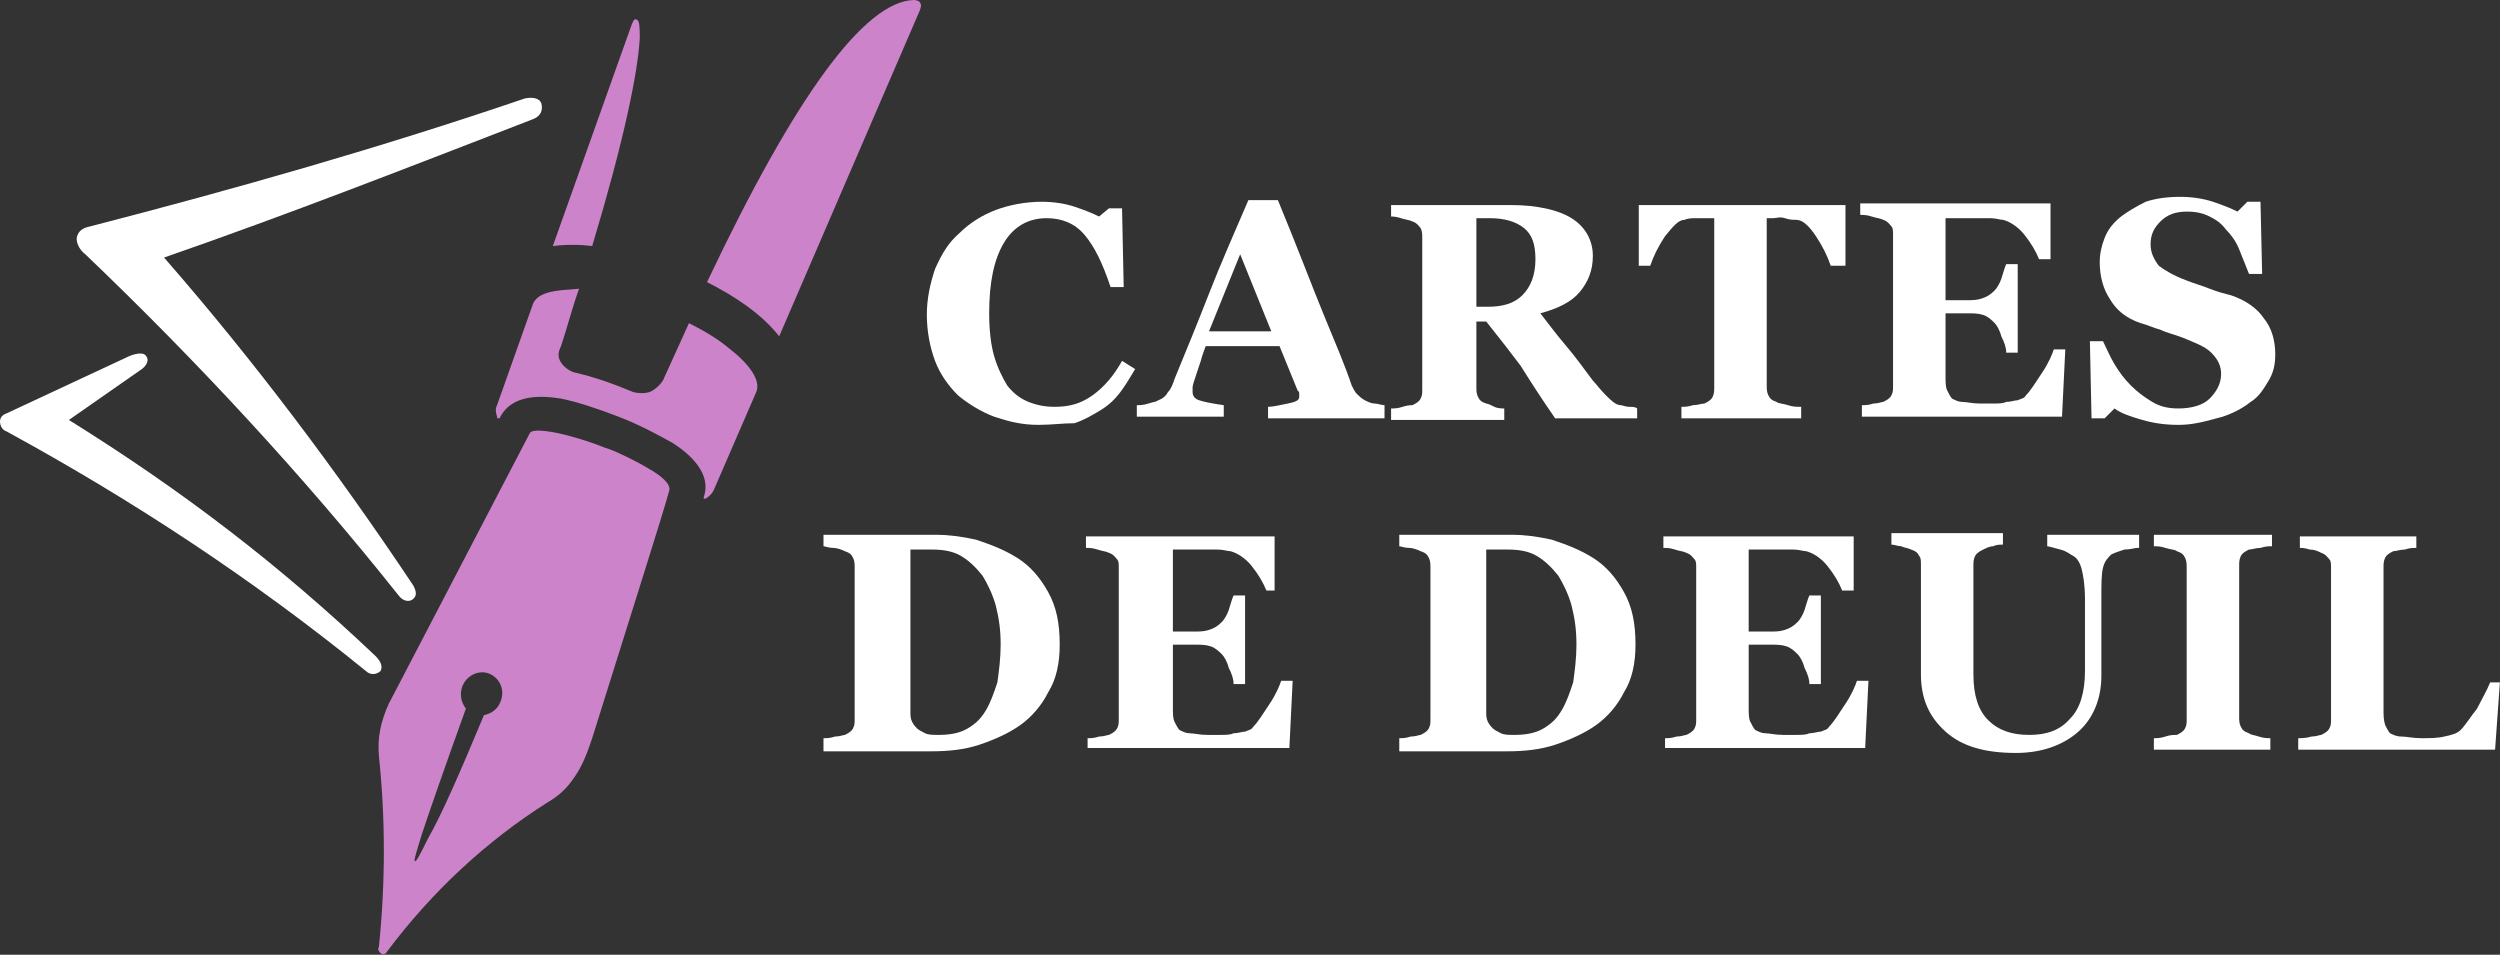 <?xml version="1.0" encoding="utf-8"?>
<!-- Generator: Adobe Illustrator 24.1.0, SVG Export Plug-In . SVG Version: 6.00 Build 0)  -->
<svg version="1.1" id="Layer_1" xmlns="http://www.w3.org/2000/svg" xmlns:xlink="http://www.w3.org/1999/xlink" x="0px" y="0px"
	 width="152.4px" height="58.2px" viewBox="0 0 152.4 58.2" style="enable-background:new 0 0 152.4 58.2;" xml:space="preserve">
<rect x="0" y="0" width="152.4" height="58.2" fill="#333333" stroke="none"/>
<style type="text/css">
	.st0{fill:#FFFFFF;}
	.st1{fill-rule:evenodd;clip-rule:evenodd;fill:#CC83CA;}
	.st2{fill-rule:evenodd;clip-rule:evenodd;fill:#FFFFFF;}
</style>
<g>
	<path class="st0" d="M63.3,25.9c-1,0-1.8-0.2-2.7-0.5c-0.8-0.3-1.6-0.8-2.2-1.3c-0.6-0.6-1.1-1.3-1.4-2.1c-0.3-0.8-0.5-1.8-0.5-2.8
		c0-1,0.2-1.9,0.5-2.8c0.4-0.9,0.8-1.6,1.5-2.2c0.6-0.6,1.4-1.1,2.2-1.4s1.8-0.5,2.8-0.5c0.7,0,1.4,0.1,2,0.3
		c0.6,0.2,1.1,0.4,1.5,0.6l0.6-0.5h0.8l0.1,4.8h-0.8c-0.5-1.5-1-2.5-1.6-3.2c-0.6-0.7-1.4-1-2.3-1c-1.1,0-2,0.5-2.6,1.5
		c-0.6,1-0.9,2.4-0.9,4.3c0,1,0.1,1.9,0.3,2.6c0.2,0.7,0.5,1.3,0.8,1.8c0.4,0.5,0.8,0.8,1.3,1c0.5,0.2,1,0.3,1.6,0.3
		c0.9,0,1.6-0.2,2.3-0.7c0.7-0.5,1.3-1.2,1.8-2.1l0.8,0.5c-0.3,0.5-0.6,1-0.9,1.4s-0.7,0.8-1.2,1.1c-0.5,0.3-1,0.6-1.6,0.8
		C64.8,25.8,64.1,25.9,63.3,25.9z"/>
	<path class="st0" d="M84.4,25.5h-7.1v-0.7c0.3,0,0.7-0.1,1.2-0.2s0.7-0.2,0.7-0.4c0,0,0-0.1,0-0.2c0-0.1,0-0.1-0.1-0.2l-1.1-2.7
		h-4.5c-0.1,0.3-0.2,0.5-0.3,0.9c-0.1,0.3-0.2,0.6-0.3,0.9c-0.1,0.3-0.2,0.6-0.2,0.7c0,0.2,0,0.3,0,0.3c0,0.2,0.1,0.4,0.4,0.5
		c0.3,0.1,0.8,0.2,1.5,0.3v0.7h-5.3v-0.7c0.2,0,0.4,0,0.7-0.1c0.3-0.1,0.5-0.1,0.6-0.2c0.3-0.1,0.5-0.3,0.6-0.5
		c0.2-0.2,0.3-0.5,0.4-0.8c0.7-1.7,1.4-3.4,2.1-5.2s1.5-3.6,2.4-5.7h1.8c1.2,2.9,2.1,5.3,2.8,7c0.7,1.7,1.3,3.1,1.7,4.3
		c0.1,0.2,0.2,0.4,0.3,0.5c0.1,0.1,0.3,0.3,0.5,0.4c0.2,0.1,0.4,0.2,0.6,0.2s0.4,0.1,0.6,0.1V25.5z M77.5,20.2l-1.9-4.7l-1.9,4.7
		H77.5z"/>
	<path class="st0" d="M99.8,25.5h-5c-0.9-1.3-1.6-2.4-2.1-3.2c-0.6-0.8-1.3-1.7-2.1-2.7H90v4c0,0.2,0,0.4,0.1,0.6
		c0.1,0.2,0.2,0.3,0.5,0.4c0.1,0,0.3,0.1,0.5,0.2s0.5,0.1,0.6,0.1v0.7h-6.9v-0.7c0.2,0,0.4,0,0.7-0.1s0.5-0.1,0.6-0.1
		c0.2-0.1,0.4-0.2,0.5-0.4s0.1-0.3,0.1-0.6v-9.2c0-0.2,0-0.4-0.1-0.6c-0.1-0.1-0.2-0.3-0.5-0.4c-0.2-0.1-0.4-0.1-0.7-0.2
		c-0.3-0.1-0.5-0.1-0.6-0.1v-0.7h7.3c1.6,0,2.9,0.3,3.7,0.8c0.8,0.5,1.3,1.3,1.3,2.3c0,0.9-0.3,1.6-0.8,2.2c-0.5,0.6-1.3,1-2.4,1.3
		c0.4,0.5,0.9,1.2,1.5,1.9c0.6,0.7,1.1,1.4,1.7,2.2c0.2,0.2,0.4,0.5,0.8,0.9c0.3,0.3,0.6,0.6,0.9,0.6c0.1,0,0.3,0.1,0.5,0.1
		c0.2,0,0.4,0,0.5,0.1V25.5z M93.6,15.8c0-0.9-0.2-1.5-0.7-1.9s-1.2-0.6-2.1-0.6H90v5.4h0.7c0.9,0,1.6-0.2,2.1-0.7
		S93.6,16.8,93.6,15.8z"/>
	<path class="st0" d="M112.3,16.2h-0.7c-0.2-0.6-0.5-1.2-0.9-1.8c-0.4-0.6-0.8-1-1.2-1c-0.2,0-0.4,0-0.7-0.1s-0.5,0-0.7,0h-0.4v10.2
		c0,0.2,0,0.4,0.1,0.6s0.2,0.3,0.5,0.4c0.1,0.1,0.4,0.1,0.7,0.2s0.5,0.1,0.8,0.1v0.7h-7.3v-0.7c0.2,0,0.4,0,0.7-0.1
		c0.3,0,0.5-0.1,0.7-0.1c0.2-0.1,0.4-0.2,0.5-0.4c0.1-0.2,0.1-0.4,0.1-0.6V13.3h-0.4c-0.2,0-0.5,0-0.7,0s-0.5,0-0.7,0.1
		c-0.4,0-0.7,0.4-1.2,1c-0.4,0.6-0.7,1.2-0.9,1.8h-0.7v-3.7h12.6V16.2z"/>
	<path class="st0" d="M125,15.8h-0.7c-0.2-0.5-0.5-1-0.9-1.5c-0.4-0.5-0.9-0.8-1.3-0.9c-0.2,0-0.4-0.1-0.8-0.1c-0.3,0-0.6,0-0.8,0
		h-1.9v5h1.3c0.3,0,0.6,0,0.9-0.1c0.3-0.1,0.5-0.2,0.8-0.5c0.1-0.1,0.3-0.4,0.4-0.7s0.2-0.7,0.3-0.9h0.7v5.4h-0.7
		c0-0.3-0.1-0.6-0.3-1c-0.1-0.4-0.3-0.7-0.4-0.8c-0.2-0.2-0.4-0.4-0.7-0.5c-0.3-0.1-0.6-0.1-1-0.1h-1.3v3.8c0,0.4,0,0.7,0.1,0.9
		c0.1,0.2,0.2,0.4,0.3,0.5c0.2,0.1,0.4,0.2,0.6,0.2c0.3,0,0.6,0.1,1.1,0.1c0.2,0,0.5,0,0.8,0c0.3,0,0.6,0,0.8-0.1
		c0.3,0,0.5-0.1,0.7-0.1c0.2-0.1,0.4-0.1,0.5-0.3c0.3-0.3,0.6-0.8,1-1.4s0.6-1.1,0.7-1.4h0.7l-0.2,4.1h-12.2v-0.7
		c0.2,0,0.4,0,0.7-0.1c0.3,0,0.5-0.1,0.6-0.1c0.2-0.1,0.4-0.2,0.5-0.4s0.1-0.3,0.1-0.6v-9.2c0-0.2,0-0.4-0.1-0.5
		c-0.1-0.1-0.2-0.3-0.5-0.4c-0.2-0.1-0.4-0.1-0.7-0.2c-0.3-0.1-0.5-0.1-0.7-0.1v-0.7H125V15.8z"/>
	<path class="st0" d="M132.8,25.9c-0.8,0-1.5-0.1-2.2-0.3c-0.7-0.2-1.3-0.4-1.7-0.7l-0.6,0.6h-0.8l-0.1-4.7h0.8
		c0.2,0.4,0.4,0.9,0.7,1.4c0.3,0.5,0.6,0.9,1,1.3c0.4,0.4,0.8,0.7,1.3,1c0.5,0.3,1,0.4,1.6,0.4c0.8,0,1.5-0.2,1.9-0.6
		c0.4-0.4,0.7-0.9,0.7-1.5c0-0.5-0.2-0.9-0.6-1.3s-1-0.6-1.7-0.9c-0.5-0.2-1-0.3-1.4-0.5c-0.4-0.1-0.8-0.3-1.2-0.4
		c-0.9-0.3-1.5-0.8-1.9-1.5c-0.4-0.6-0.6-1.4-0.6-2.2c0-0.5,0.1-1,0.3-1.5c0.2-0.5,0.5-0.9,1-1.3c0.4-0.3,0.9-0.6,1.5-0.9
		c0.6-0.2,1.3-0.3,2.1-0.3c0.7,0,1.4,0.1,2,0.3c0.6,0.2,1.1,0.4,1.5,0.6l0.6-0.6h0.8l0.1,4.4h-0.8c-0.2-0.5-0.4-1-0.6-1.5
		c-0.2-0.5-0.5-0.9-0.8-1.2c-0.3-0.4-0.6-0.6-1-0.8c-0.4-0.2-0.8-0.3-1.4-0.3c-0.7,0-1.2,0.2-1.6,0.6c-0.4,0.4-0.6,0.8-0.6,1.4
		c0,0.5,0.2,0.9,0.5,1.3c0.4,0.3,0.9,0.6,1.7,0.9c0.5,0.2,0.9,0.3,1.4,0.5c0.5,0.2,0.9,0.3,1.3,0.4c0.9,0.3,1.6,0.8,2,1.4
		c0.5,0.6,0.7,1.4,0.7,2.2c0,0.6-0.1,1.1-0.4,1.6s-0.6,1-1.1,1.3c-0.5,0.4-1.1,0.7-1.7,0.9C134.4,25.7,133.7,25.9,132.8,25.9z"/>
	<path class="st0" d="M62,34c0.8,0.5,1.4,1.2,1.9,2.1c0.5,0.9,0.7,1.9,0.7,3.2c0,1.1-0.2,2.1-0.7,2.9c-0.4,0.8-1,1.5-1.7,2
		c-0.7,0.5-1.6,0.9-2.5,1.2c-0.9,0.3-1.9,0.4-2.9,0.4h-6.6V45c0.2,0,0.4,0,0.7-0.1c0.3,0,0.5-0.1,0.6-0.1c0.2-0.1,0.4-0.2,0.5-0.4
		c0.1-0.2,0.1-0.3,0.1-0.6v-9.2c0-0.2,0-0.4-0.1-0.6c-0.1-0.2-0.2-0.3-0.5-0.4c-0.2-0.1-0.5-0.2-0.7-0.2c-0.3,0-0.5-0.1-0.6-0.1
		v-0.7h6.9c0.7,0,1.5,0.1,2.4,0.3C60.4,33.2,61.2,33.5,62,34z M60.1,43.3c0.3-0.5,0.5-1.1,0.7-1.7c0.1-0.7,0.2-1.5,0.2-2.3
		c0-0.9-0.1-1.6-0.3-2.4c-0.2-0.7-0.5-1.3-0.8-1.8c-0.4-0.5-0.8-0.9-1.3-1.2s-1.1-0.4-1.8-0.4c-0.2,0-0.5,0-0.7,0
		c-0.3,0-0.5,0-0.6,0v9.9c0,0.2,0,0.4,0.1,0.6s0.2,0.3,0.3,0.4c0.1,0.1,0.3,0.2,0.5,0.3s0.5,0.1,0.8,0.1c0.7,0,1.3-0.1,1.8-0.4
		S59.8,43.8,60.1,43.3z"/>
	<path class="st0" d="M77.9,36h-0.7c-0.2-0.5-0.5-1-0.9-1.5c-0.4-0.5-0.9-0.8-1.3-0.9c-0.2,0-0.4-0.1-0.8-0.1c-0.3,0-0.6,0-0.8,0
		h-1.9v5h1.3c0.3,0,0.6,0,0.9-0.1c0.3-0.1,0.5-0.2,0.8-0.5c0.1-0.1,0.3-0.4,0.4-0.7s0.2-0.7,0.3-0.9h0.7v5.4h-0.7
		c0-0.3-0.1-0.6-0.3-1c-0.1-0.4-0.3-0.7-0.4-0.8c-0.2-0.2-0.4-0.4-0.7-0.5c-0.3-0.1-0.6-0.1-1-0.1h-1.3v3.8c0,0.4,0,0.7,0.1,0.9
		c0.1,0.2,0.2,0.4,0.3,0.5c0.2,0.1,0.4,0.2,0.6,0.2c0.3,0,0.6,0.1,1.1,0.1c0.2,0,0.5,0,0.8,0c0.3,0,0.6,0,0.8-0.1
		c0.3,0,0.5-0.1,0.7-0.1c0.2-0.1,0.4-0.1,0.5-0.3c0.3-0.3,0.6-0.8,1-1.4s0.6-1.1,0.7-1.4h0.7l-0.2,4.1H66.3V45c0.2,0,0.4,0,0.7-0.1
		c0.3,0,0.5-0.1,0.6-0.1c0.2-0.1,0.4-0.2,0.5-0.4s0.1-0.3,0.1-0.6v-9.2c0-0.2,0-0.4-0.1-0.5c-0.1-0.1-0.2-0.3-0.5-0.4
		c-0.2-0.1-0.4-0.1-0.7-0.2c-0.3-0.1-0.5-0.1-0.7-0.1v-0.7h11.5V36z"/>
	<path class="st0" d="M97.1,34c0.8,0.5,1.4,1.2,1.9,2.1c0.5,0.9,0.7,1.9,0.7,3.2c0,1.1-0.2,2.1-0.7,2.9c-0.4,0.8-1,1.5-1.7,2
		c-0.7,0.5-1.6,0.9-2.5,1.2c-0.9,0.3-1.9,0.4-2.9,0.4h-6.6V45c0.2,0,0.4,0,0.7-0.1c0.3,0,0.5-0.1,0.6-0.1c0.2-0.1,0.4-0.2,0.5-0.4
		c0.1-0.2,0.1-0.3,0.1-0.6v-9.2c0-0.2,0-0.4-0.1-0.6c-0.1-0.2-0.2-0.3-0.5-0.4c-0.2-0.1-0.5-0.2-0.7-0.2c-0.3,0-0.5-0.1-0.6-0.1
		v-0.7h6.9c0.7,0,1.5,0.1,2.4,0.3C95.5,33.2,96.3,33.5,97.1,34z M95.2,43.3c0.3-0.5,0.5-1.1,0.7-1.7c0.1-0.7,0.2-1.5,0.2-2.3
		c0-0.9-0.1-1.6-0.3-2.4c-0.2-0.7-0.5-1.3-0.8-1.8c-0.4-0.5-0.8-0.9-1.3-1.2s-1.1-0.4-1.8-0.4c-0.2,0-0.5,0-0.7,0
		c-0.3,0-0.5,0-0.6,0v9.9c0,0.2,0,0.4,0.1,0.6s0.2,0.3,0.3,0.4c0.1,0.1,0.3,0.2,0.5,0.3s0.5,0.1,0.8,0.1c0.7,0,1.3-0.1,1.8-0.4
		S94.9,43.8,95.2,43.3z"/>
	<path class="st0" d="M113,36h-0.7c-0.2-0.5-0.5-1-0.9-1.5c-0.4-0.5-0.9-0.8-1.3-0.9c-0.2,0-0.4-0.1-0.8-0.1c-0.3,0-0.6,0-0.8,0
		h-1.9v5h1.3c0.3,0,0.6,0,0.9-0.1c0.3-0.1,0.5-0.2,0.8-0.5c0.1-0.1,0.3-0.4,0.4-0.7s0.2-0.7,0.3-0.9h0.7v5.4h-0.7
		c0-0.3-0.1-0.6-0.3-1c-0.1-0.4-0.3-0.7-0.4-0.8c-0.2-0.2-0.4-0.4-0.7-0.5c-0.3-0.1-0.6-0.1-1-0.1h-1.3v3.8c0,0.4,0,0.7,0.1,0.9
		c0.1,0.2,0.2,0.4,0.3,0.5c0.2,0.1,0.4,0.2,0.6,0.2c0.3,0,0.6,0.1,1.1,0.1c0.2,0,0.5,0,0.8,0c0.3,0,0.6,0,0.8-0.1
		c0.3,0,0.5-0.1,0.7-0.1c0.2-0.1,0.4-0.1,0.5-0.3c0.3-0.3,0.6-0.8,1-1.4s0.6-1.1,0.7-1.4h0.7l-0.2,4.1h-12.2V45c0.2,0,0.4,0,0.7-0.1
		c0.3,0,0.5-0.1,0.6-0.1c0.2-0.1,0.4-0.2,0.5-0.4s0.1-0.3,0.1-0.6v-9.2c0-0.2,0-0.4-0.1-0.5c-0.1-0.1-0.2-0.3-0.5-0.4
		c-0.2-0.1-0.4-0.1-0.7-0.2c-0.3-0.1-0.5-0.1-0.7-0.1v-0.7H113V36z"/>
	<path class="st0" d="M130.3,33.4c-0.2,0-0.4,0.1-0.8,0.1c-0.3,0.1-0.6,0.2-0.8,0.3c-0.2,0.2-0.4,0.4-0.5,0.8s-0.1,1-0.1,1.8v4.8
		c0,1.4-0.5,2.6-1.4,3.4s-2.2,1.3-3.8,1.3c-1.9,0-3.3-0.4-4.3-1.3s-1.5-2-1.5-3.5v-6.7c0-0.2,0-0.4-0.1-0.5
		c-0.1-0.2-0.2-0.3-0.5-0.4c-0.2-0.1-0.4-0.1-0.6-0.2c-0.2,0-0.4-0.1-0.6-0.1v-0.7h6.8v0.7c-0.2,0-0.4,0-0.6,0.1
		c-0.2,0-0.4,0.1-0.6,0.2c-0.2,0.1-0.4,0.2-0.5,0.4c-0.1,0.2-0.1,0.4-0.1,0.6v6.6c0,1.3,0.3,2.2,0.9,2.8c0.6,0.6,1.4,0.9,2.5,0.9
		c1.1,0,1.9-0.3,2.5-1c0.6-0.6,0.9-1.6,0.9-2.9v-4.4c0-0.8-0.1-1.4-0.2-1.8c-0.1-0.4-0.3-0.7-0.5-0.8c-0.2-0.1-0.4-0.3-0.8-0.4
		c-0.4-0.1-0.7-0.2-0.8-0.2v-0.7h5.6V33.4z"/>
	<path class="st0" d="M138.5,45.7h-7.2V45c0.2,0,0.4,0,0.7-0.1s0.5-0.1,0.7-0.1c0.2-0.1,0.4-0.2,0.5-0.4s0.1-0.3,0.1-0.6v-9.2
		c0-0.2,0-0.4-0.1-0.6c-0.1-0.2-0.2-0.3-0.5-0.4c-0.1-0.1-0.4-0.1-0.7-0.2c-0.3-0.1-0.5-0.1-0.7-0.1v-0.7h7.2v0.7
		c-0.2,0-0.4,0-0.7,0.1c-0.3,0-0.5,0.1-0.7,0.1c-0.2,0.1-0.4,0.2-0.5,0.4s-0.1,0.4-0.1,0.6v9.2c0,0.2,0,0.4,0.1,0.6
		c0.1,0.2,0.2,0.3,0.5,0.4c0.1,0.1,0.3,0.1,0.6,0.2c0.3,0.1,0.5,0.1,0.7,0.1V45.7z"/>
	<path class="st0" d="M152.4,41.5l-0.3,4.2h-12V45c0.2,0,0.5,0,0.8-0.1c0.3,0,0.5-0.1,0.6-0.1c0.2-0.1,0.4-0.2,0.5-0.4
		c0.1-0.2,0.1-0.3,0.1-0.6v-9.2c0-0.2,0-0.4-0.1-0.5c-0.1-0.1-0.2-0.3-0.5-0.4c-0.2-0.1-0.4-0.2-0.7-0.2c-0.3-0.1-0.5-0.1-0.6-0.1
		v-0.7h7.1v0.7c-0.2,0-0.4,0-0.7,0.1c-0.3,0-0.5,0.1-0.7,0.1c-0.2,0.1-0.4,0.2-0.5,0.4c-0.1,0.2-0.1,0.4-0.1,0.6v8.6
		c0,0.4,0,0.7,0.1,1c0.1,0.2,0.2,0.4,0.3,0.5c0.2,0.1,0.4,0.2,0.7,0.2s0.7,0.1,1.2,0.1c0.5,0,1,0,1.4-0.1c0.5-0.1,0.8-0.2,1-0.4
		c0.3-0.3,0.6-0.8,1-1.3c0.3-0.6,0.6-1.1,0.8-1.6H152.4z"/>
</g>
<g>
	<path class="st1" d="M38.4,1.8L33.7,15c0.8-0.1,1.6-0.1,2.4,0C38,8.7,38.9,4.4,39,2.3c0-0.5,0-1.1-0.2-1.1
		C38.7,1.1,38.6,1.2,38.4,1.8L38.4,1.8z M32.3,26.4c0.1-0.2,0.7-0.2,1.7,0c0.9,0.2,1.9,0.5,2.9,0.9c0.4,0.1,1.7,0.7,2.7,1.3
		c0.7,0.4,1.3,0.9,1.2,1.3c-0.5,1.8-2.2,7.1-4.7,15.1c-0.3,0.9-0.6,1.7-1.1,2.4c-0.4,0.6-0.9,1.1-1.6,1.5c-3.8,2.4-7.1,5.5-9.8,9.1
		c-0.1,0.2-0.3,0.2-0.4,0.1c-0.1-0.1-0.2-0.2-0.1-0.4c0.4-3.9,0.4-7.8,0-11.6c-0.1-1.1,0.1-2.1,0.6-3.2L32.3,26.4L32.3,26.4z
		 M29.5,43.6c0.4-0.1,0.8-0.3,1-0.8c0.3-0.7,0-1.4-0.6-1.7c-0.6-0.3-1.4,0-1.7,0.7c-0.2,0.5-0.1,1,0.2,1.4c-1.3,3.6-2.2,6.2-2.7,7.7
		c-0.3,1-0.5,1.6-0.4,1.6c0.1,0,0.3-0.4,0.8-1.4C26.9,49.7,28,47.2,29.5,43.6L29.5,43.6z M32.5,18.5l-2.2,6.2
		c-0.1,0.2-0.1,0.4,0,0.7c0,0.1,0,0.1,0.1,0.1c0,0,0.1,0,0.1-0.1c0.6-1.1,1.9-1.4,3.7-1.1c1,0.2,2.2,0.6,3.5,1.1
		c1.3,0.5,2.4,1.1,3.3,1.6c1.1,0.7,2.4,1.9,1.9,3.3c0,0,0,0.1,0,0.1c0,0,0.1,0,0.1,0c0.2-0.1,0.4-0.3,0.5-0.5l2.6-6
		c0.3-0.7-0.4-1.7-1.7-2.7c-0.6-0.5-1.4-1-2.4-1.5c-0.5,1.1-1,2.2-1.5,3.3c-0.1,0.3-0.4,0.6-0.7,0.8c-0.3,0.2-0.8,0.2-1.2,0.1
		c-1.2-0.5-2.3-0.9-3.6-1.2c-0.3-0.1-0.6-0.3-0.8-0.6c-0.2-0.3-0.2-0.6,0-1c0.4-1.2,0.7-2.4,1.1-3.5C34.6,17.7,32.9,17.6,32.5,18.5
		L32.5,18.5z M43.1,17.2C48.5,5.8,52.7,0.1,55.7,0c0.2,0,0.4,0.1,0.4,0.2c0.1,0.1,0,0.4-0.1,0.6l-8.5,19.7
		C46.4,19.1,44.7,18,43.1,17.2z"/>
	<path class="st2" d="M22.9,40c0.4,0.4,0.4,0.7,0.3,0.9c-0.2,0.2-0.6,0.3-0.9,0C15.4,35.3,8.1,30.5,0.4,26.3C0.1,26.2,0,25.9,0,25.7
		c0-0.2,0.1-0.4,0.4-0.5l7.5-3.5c0.5-0.2,0.9-0.2,1,0c0.2,0.2,0.1,0.6-0.4,0.9l-4.3,3C11.1,29.9,17,34.4,22.9,40L22.9,40z M5.5,13.8
		c-0.5,0.1-0.7,0.3-0.8,0.6c-0.1,0.3,0.1,0.8,0.5,1.1C12,22,18.5,29,24.3,36.3c0.3,0.4,0.7,0.4,0.9,0.2c0.2-0.2,0.2-0.4,0-0.8
		c-4.6-6.9-9.7-13.7-15.2-20c7.5-2.6,14.9-5.5,22.4-8.4c0.6-0.2,0.7-0.6,0.6-1c-0.1-0.3-0.5-0.4-1-0.3C23.2,9,14.4,11.5,5.5,13.8z"
		/>
</g>
</svg>

